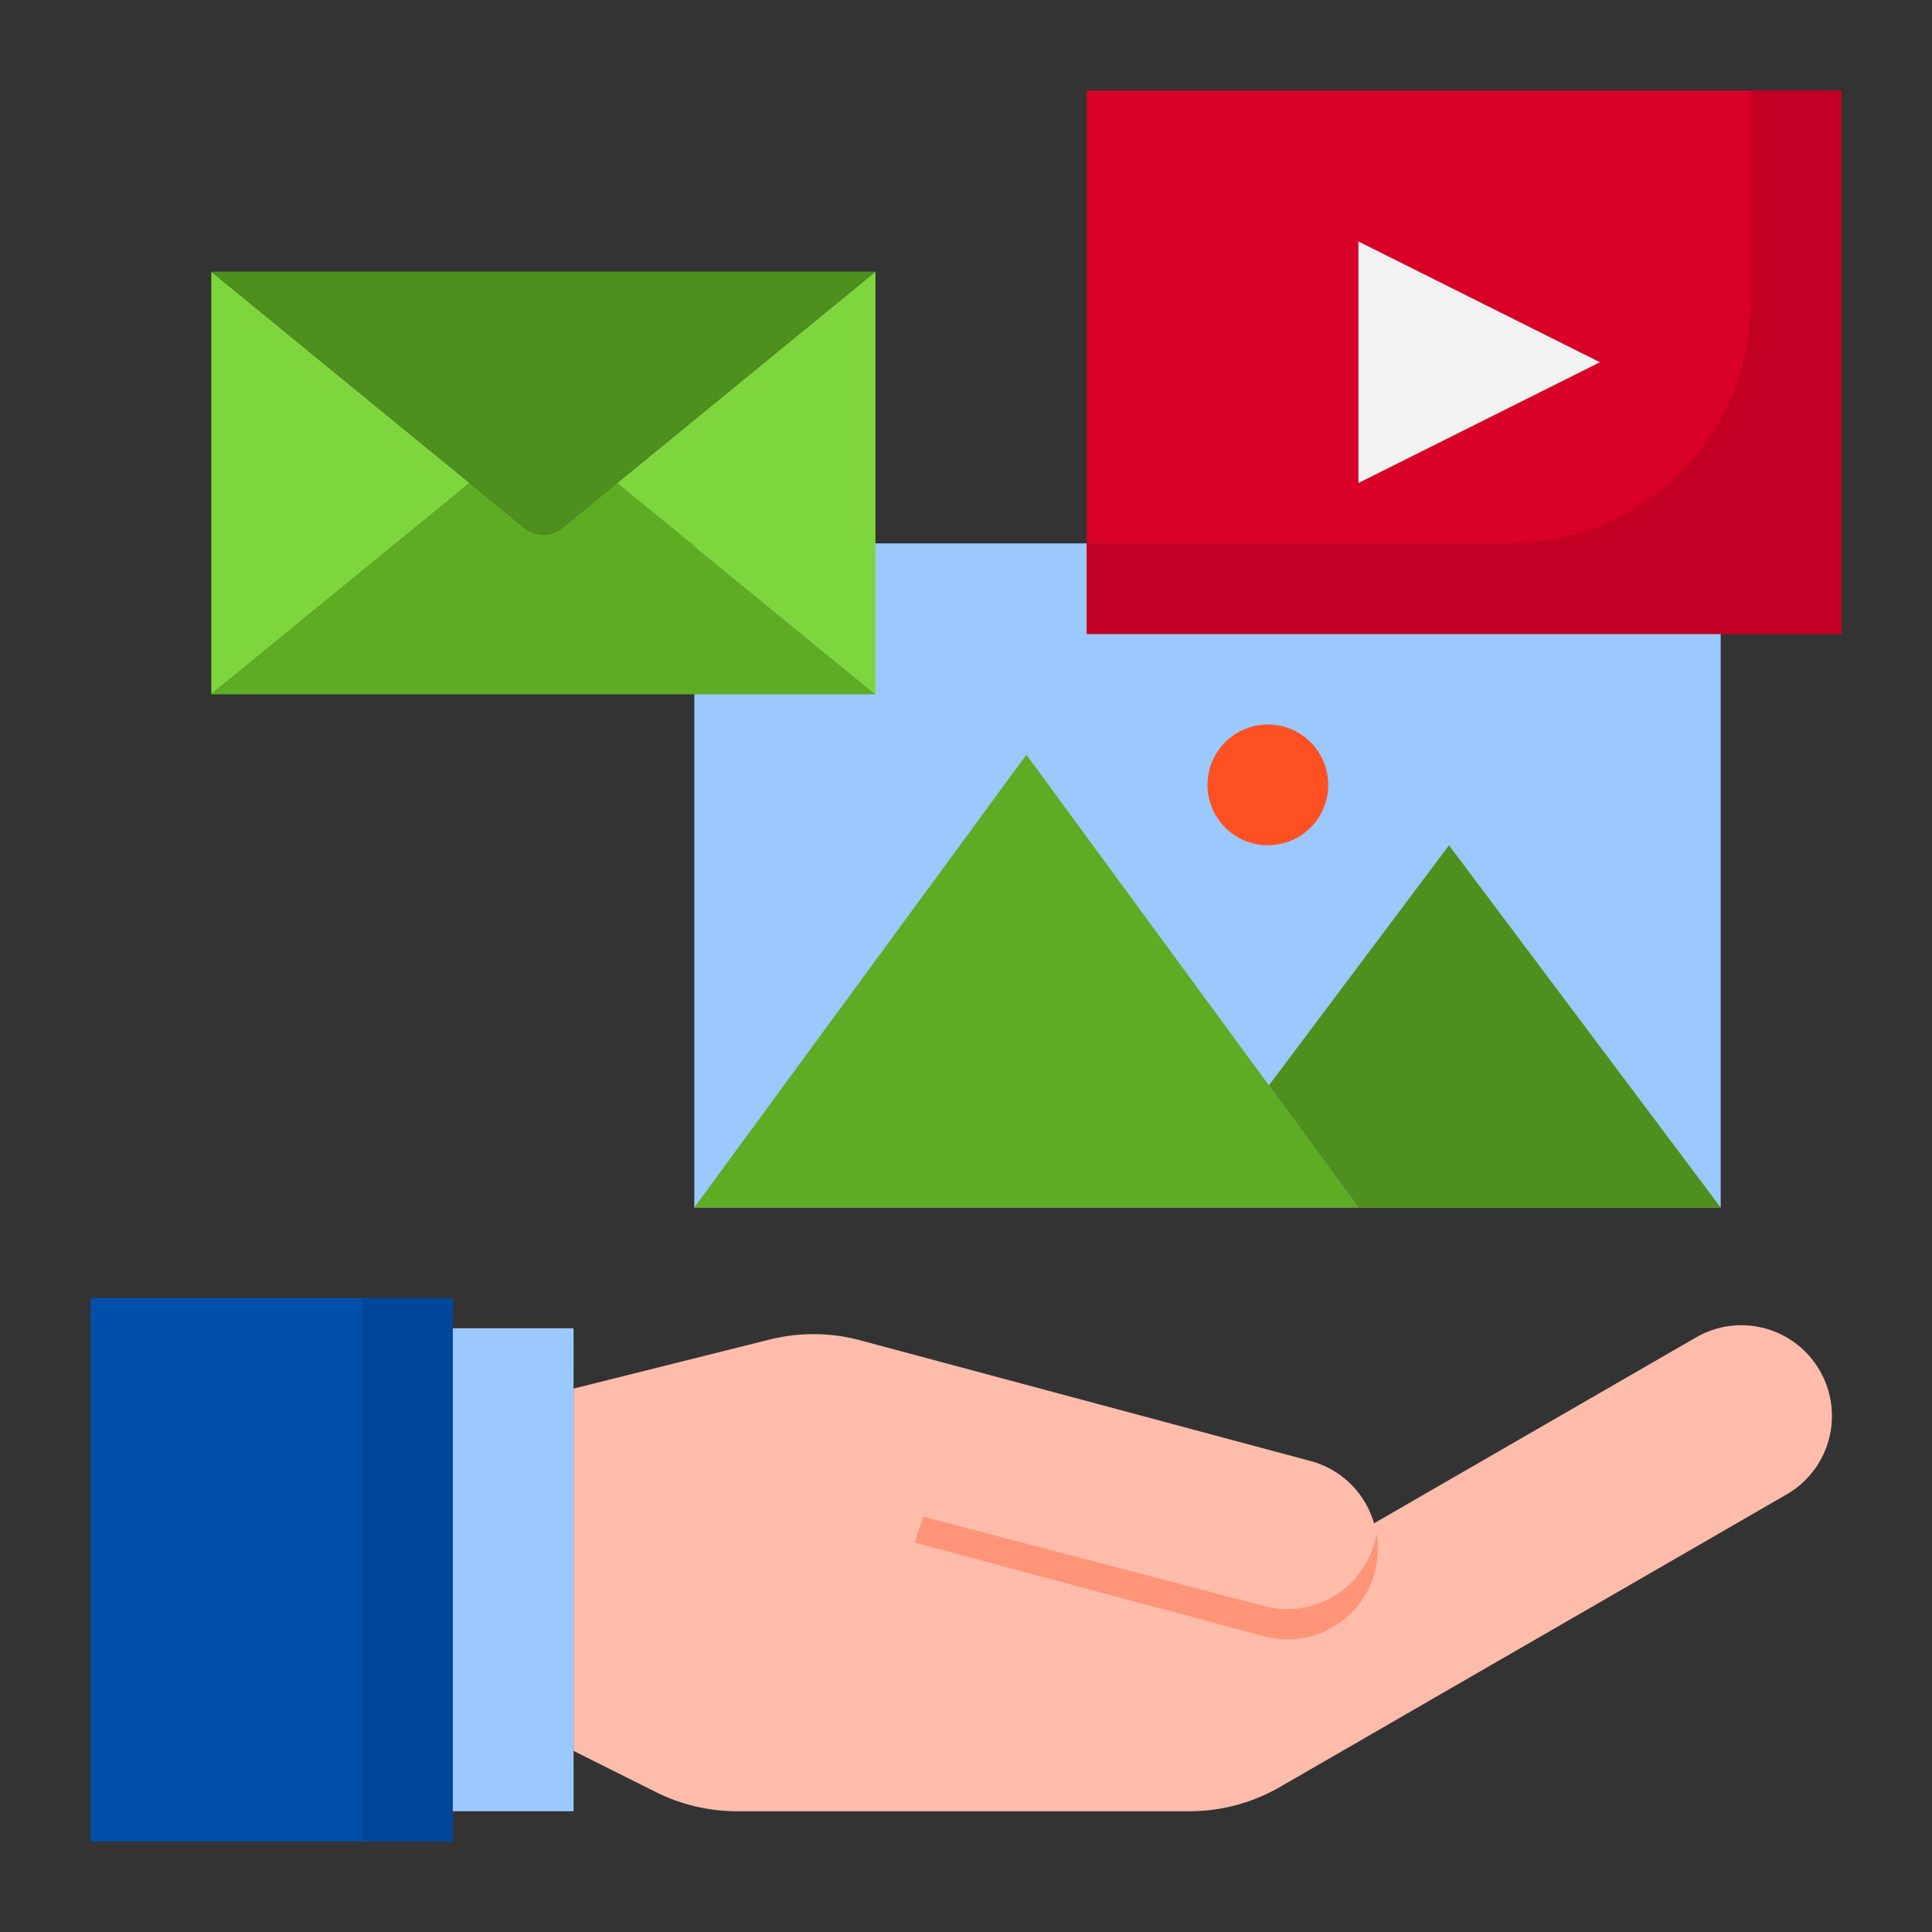 <?xml version="1.0" encoding="UTF-8"?> <svg xmlns="http://www.w3.org/2000/svg" height="512" viewBox="0 0 64 64" width="512"><rect x="0" y="0" width="64" height="64" fill="#333333" stroke="none"/><g id="Advertising-6" data-name="Advertising"><path d="m23 18h34v22h-34z" fill="#9bc9ff"></path><path d="m60.28 45.4a2.994 2.994 0 0 0 -4.09-1.1l-10.67 6.16h-.005a2.989 2.989 0 0 0 -2.094-2.06l-14.92-4a6 6 0 0 0 -3.008-.025l-6.493 1.625v12l2.733 1.367a6.007 6.007 0 0 0 2.683.633h14.977a5.993 5.993 0 0 0 3-.8l16.8-9.7a3 3 0 0 0 1.087-4.1z" fill="#ffbcab"></path><path d="m42.03 35.96.004-.005-8.034-10.955-11 15h22l-2.966-4.045z" fill="#5eac24"></path><path d="m42.034 35.955 2.966 4.045h12l-9-12z" fill="#4e901e"></path><path d="m19 60v-2-12-2h-4v16z" fill="#9bc9ff"></path><path d="m15 60v-16-1h-12v18h12z" fill="#004fac"></path><circle cx="42" cy="26" fill="#ff5023" r="2"></circle><path d="m36 3h25v18h-25z" fill="#d80027"></path><path d="m58 3v7a8 8 0 0 1 -8 8h-14v3h25v-18z" fill="#c20023"></path><path d="m45 8v8l8-4z" fill="#f1f2f2"></path><path d="m7 9v14l8.558-6.998z" fill="#7ed63e"></path><path d="m20.442 16-1.809 1.48a1 1 0 0 1 -1.266 0l-1.809-1.48-8.558 7h22z" fill="#5eac24"></path><path d="m29 23v-5-9l-8.558 7.002z" fill="#7ed63e"></path><path d="m15.56 16 1.809 1.48a1 1 0 0 0 1.266 0l1.807-1.48 8.558-7h-22l8.558 7z" fill="#4e901e"></path><path d="m12 43h3v18h-3z" fill="#00479b"></path><path d="m45.591 50.776c-.017.1-.022.2-.049.3a3 3 0 0 1 -3.674 2.124l-11.28-2.958-.288.858 11.567 3.1a2.985 2.985 0 0 0 3.723-3.419z" fill="#ff9478"></path></g></svg> 
